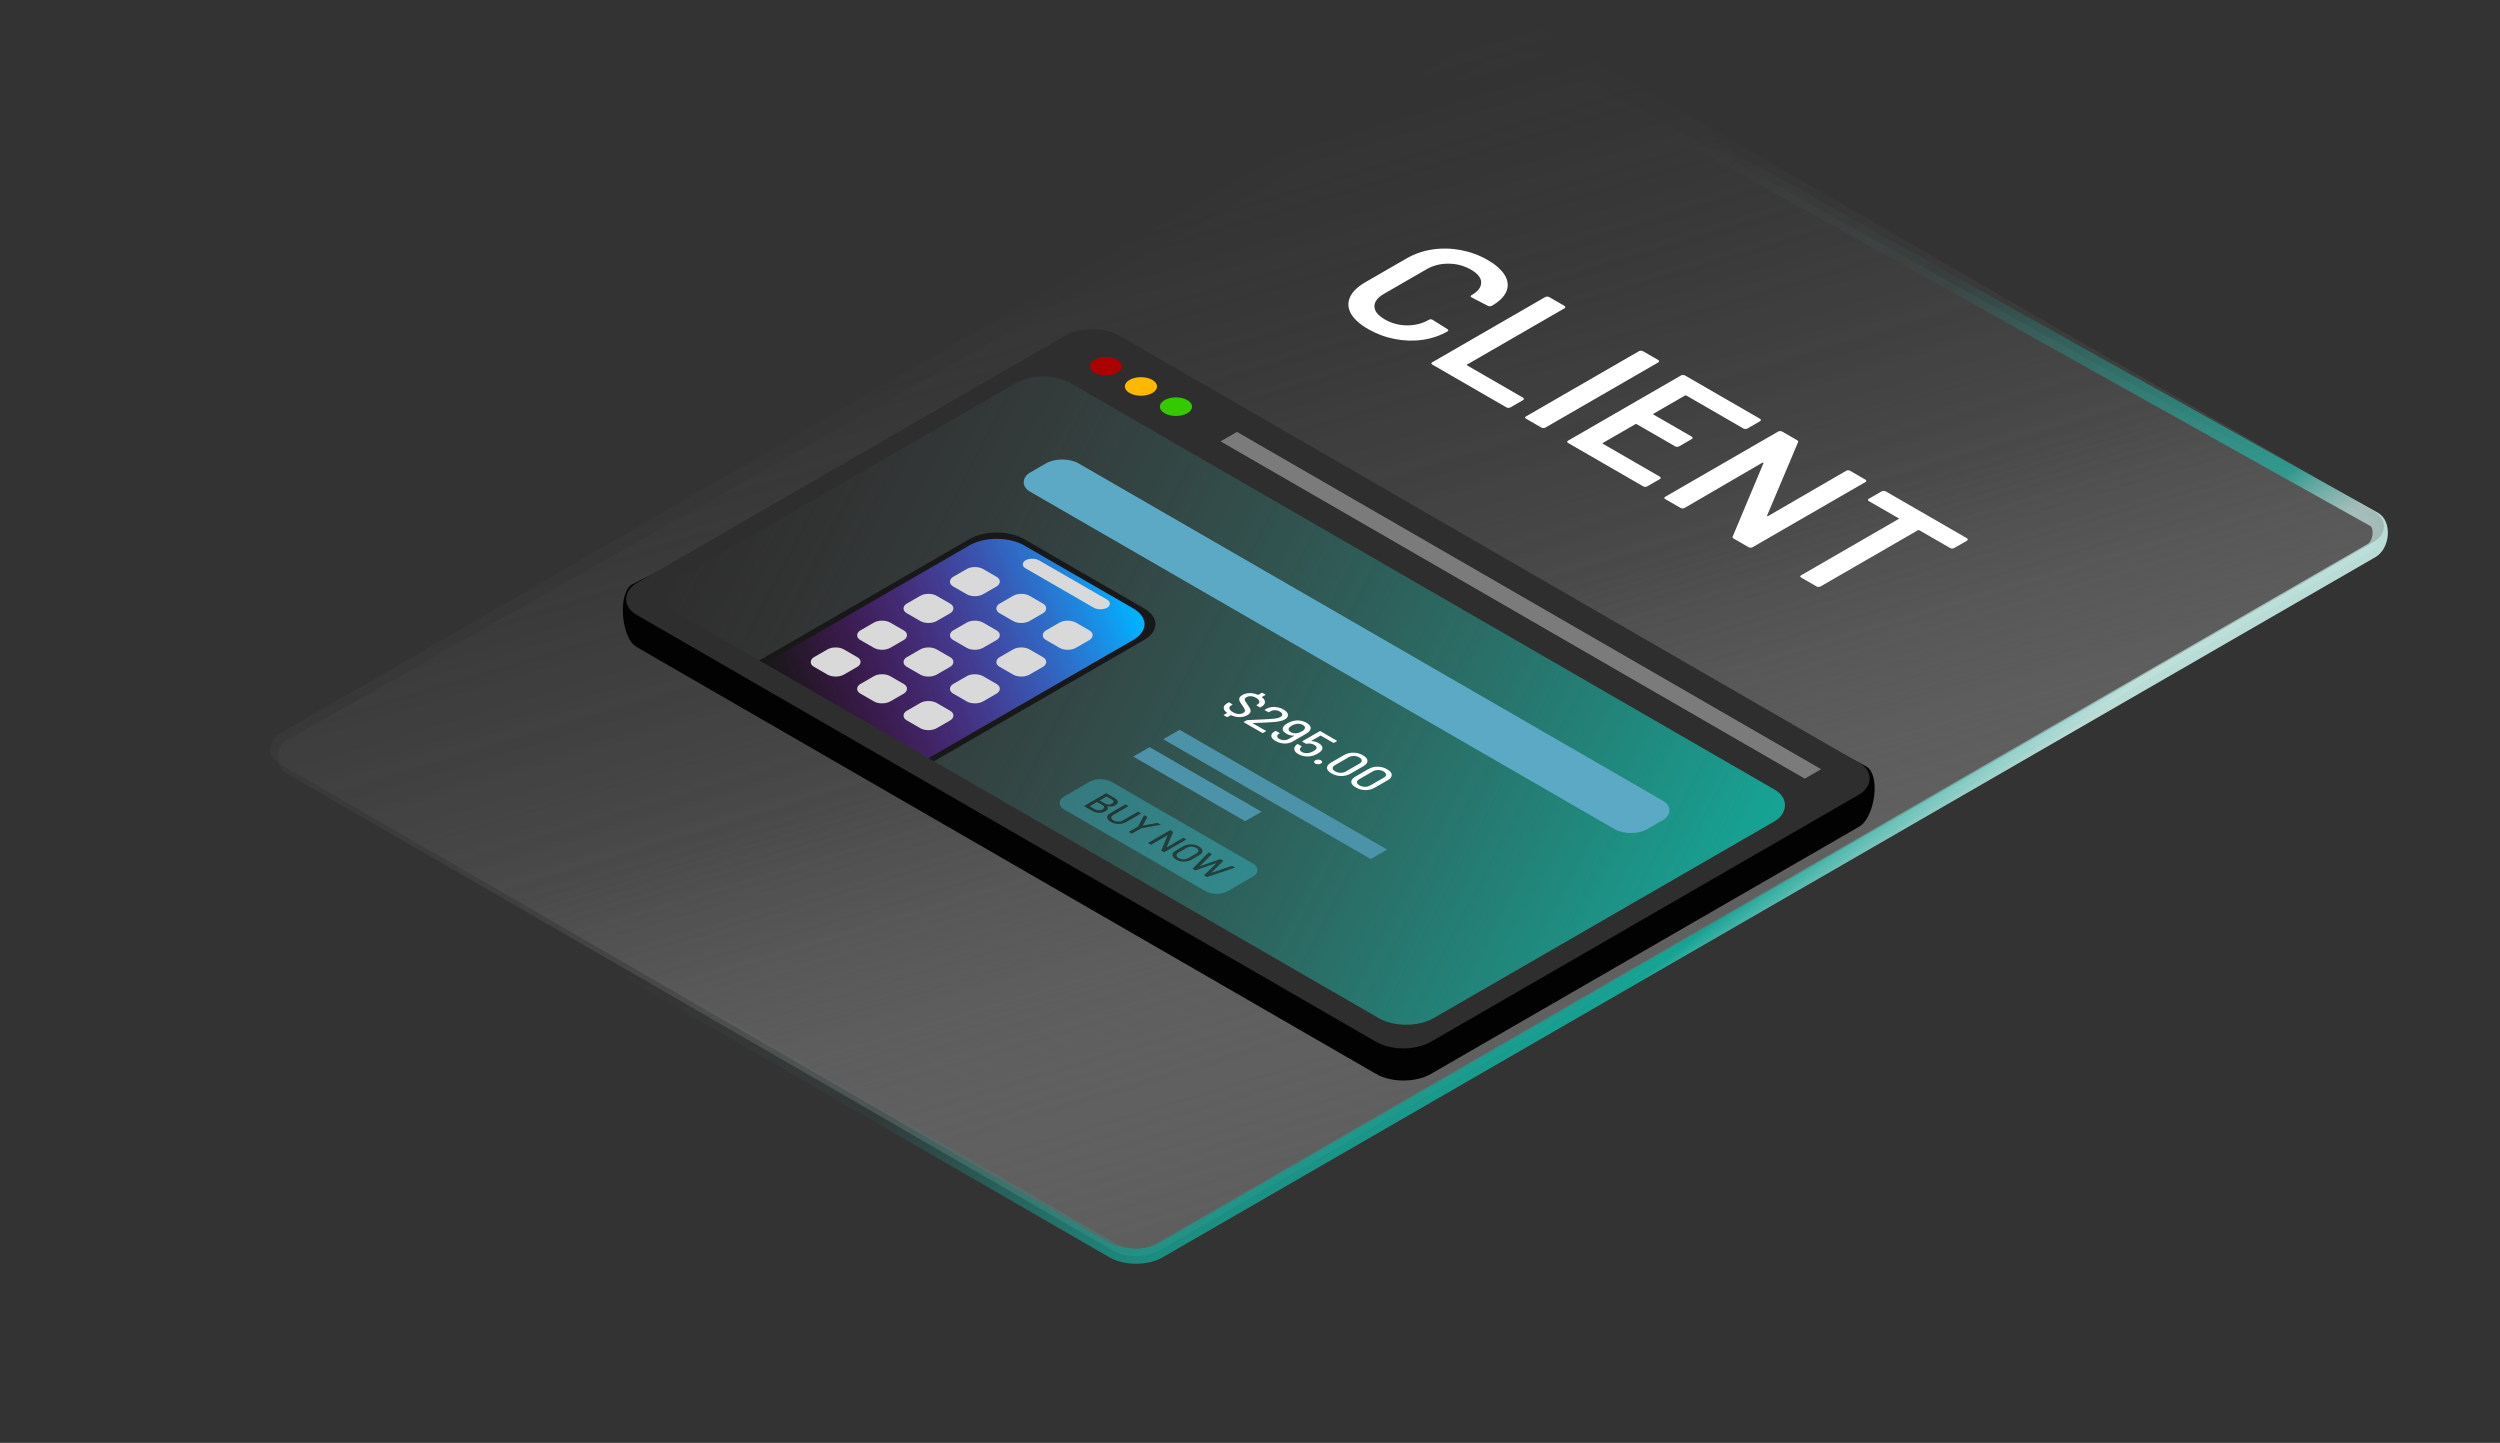<svg width="700" height="404" viewBox="0 0 700 404" fill="none" xmlns="http://www.w3.org/2000/svg">
<rect x="0" y="0" width="700" height="404" fill="#333333" stroke="none"/>
<path d="M419.557 15.431L419.566 15.427L419.574 15.422C421.218 14.473 423.508 13.937 425.913 13.937C428.319 13.937 430.608 14.473 432.253 15.422L432.265 15.429L432.278 15.437L664.803 145.453C664.807 145.456 664.811 145.458 664.814 145.46C665.878 146.082 666.596 147.596 666.45 149.635C666.305 151.67 665.336 153.401 664.087 154.122L324.433 350.222C322.788 351.171 320.499 351.707 318.093 351.707C315.688 351.707 313.398 351.171 311.754 350.222L79.919 216.372C78.774 215.711 77.92 214.042 77.92 211.924C77.92 209.81 78.77 208.143 79.912 207.479C79.914 207.478 79.917 207.476 79.919 207.475L419.557 15.431Z" fill="url(#paint0_linear_4511_2908)" stroke="url(#paint1_linear_4511_2908)" stroke-width="4.277"/>
<rect width="284.809" height="409.309" rx="8.555" transform="matrix(0.866 0.5 -0.866 0.5 425.477 5)" fill="url(#paint2_linear_4511_2908)"/>
<path d="M298.191 103.013C302.412 100.576 309.257 100.576 313.478 103.013L522.542 214.599C526.764 217.036 524.844 228.997 520.622 231.434L400.616 300.719C396.395 303.157 389.55 303.157 385.329 300.719L178.185 181.125C173.964 178.688 172.821 166.036 177.043 163.599L298.191 103.013Z" fill="#020202"/>
<rect width="256.841" height="156.223" rx="8.826" transform="matrix(0.866 0.5 -0.866 0.5 305.836 89.599)" fill="#2E2E2E"/>
<rect width="245.367" height="127.979" rx="8.826" transform="matrix(0.866 0.5 -0.866 0.5 292.074 102.838)" fill="url(#paint3_linear_4511_2908)"/>
<path d="M271.438 150.94C275.66 148.503 282.504 148.503 286.726 150.94L320.358 170.358C324.579 172.795 324.579 176.747 320.358 179.184L261.502 213.165L212.582 184.921L271.438 150.94Z" fill="#181818"/>
<path d="M271.438 152.706C275.66 150.268 282.504 150.268 286.726 152.706L317.3 170.358C321.522 172.795 321.522 176.747 317.3 179.184L259.973 212.282L214.111 185.804L271.438 152.706Z" fill="url(#paint4_linear_4511_2908)"/>
<path d="M349.285 200.24C348.649 200.608 347.92 200.794 347.096 200.798C346.289 200.803 345.486 200.622 344.687 200.255C344.654 200.236 344.622 200.236 344.589 200.255L343.745 200.756C343.664 200.803 343.582 200.803 343.5 200.756L342.693 200.29C342.612 200.243 342.612 200.196 342.693 200.149L343.574 199.654C343.606 199.636 343.606 199.617 343.574 199.598C342.946 199.122 342.632 198.649 342.632 198.179C342.64 197.703 342.966 197.28 343.611 196.908L343.965 196.703C344.047 196.656 344.128 196.656 344.21 196.703L345.054 197.19C345.135 197.237 345.135 197.284 345.054 197.331L344.76 197.501C344.344 197.741 344.173 198.037 344.247 198.39C344.32 198.743 344.65 199.089 345.237 199.428C345.767 199.734 346.285 199.897 346.79 199.916C347.304 199.939 347.752 199.84 348.136 199.619C348.388 199.473 348.535 199.308 348.576 199.125C348.617 198.941 348.576 198.729 348.454 198.489C348.339 198.245 348.132 197.913 347.83 197.494C347.487 197.032 347.247 196.653 347.108 196.357C346.97 196.06 346.941 195.761 347.023 195.46C347.121 195.159 347.402 194.874 347.867 194.606C348.486 194.248 349.179 194.069 349.946 194.069C350.72 194.064 351.483 194.227 352.233 194.556C352.265 194.575 352.298 194.575 352.33 194.556L353.26 194.006C353.341 193.959 353.423 193.959 353.505 194.006L354.299 194.465C354.381 194.512 354.381 194.559 354.299 194.606L353.333 195.149C353.301 195.168 353.297 195.189 353.321 195.213C353.924 195.674 354.214 196.143 354.189 196.618C354.173 197.098 353.843 197.524 353.199 197.896L352.954 198.037C352.873 198.084 352.791 198.084 352.71 198.037L351.854 197.543C351.772 197.496 351.772 197.449 351.854 197.402L352.037 197.296C352.461 197.051 352.653 196.757 352.612 196.413C352.579 196.065 352.277 195.726 351.707 195.397C351.226 195.119 350.749 194.966 350.276 194.938C349.811 194.905 349.383 195.001 348.992 195.227C348.723 195.382 348.568 195.547 348.527 195.721C348.494 195.9 348.535 196.103 348.649 196.329C348.78 196.555 349.004 196.882 349.322 197.31C349.648 197.762 349.88 198.141 350.019 198.447C350.174 198.753 350.202 199.061 350.105 199.372C350.023 199.683 349.75 199.972 349.285 200.24ZM350.783 202.447C350.759 202.451 350.742 202.461 350.734 202.475C350.734 202.484 350.742 202.494 350.759 202.503L354.44 204.629C354.521 204.676 354.521 204.723 354.44 204.77L353.669 205.215C353.588 205.262 353.506 205.262 353.425 205.215L348.3 202.256C348.219 202.209 348.219 202.162 348.3 202.115L349.046 201.684C349.104 201.651 349.173 201.635 349.254 201.635C349.85 201.611 351.232 201.548 353.4 201.444L355.259 201.345C356.923 201.261 358.003 201.075 358.5 200.787C358.883 200.566 359.059 200.314 359.026 200.032C359.01 199.75 358.79 199.486 358.366 199.241C357.942 198.996 357.485 198.869 356.996 198.86C356.507 198.85 356.075 198.959 355.7 199.185L355.333 199.396C355.251 199.444 355.17 199.444 355.088 199.396L354.146 198.853C354.065 198.806 354.065 198.759 354.146 198.712L354.672 198.408C355.112 198.173 355.606 198.024 356.152 197.963C356.706 197.907 357.261 197.94 357.815 198.062C358.378 198.18 358.9 198.377 359.381 198.655C359.903 198.956 360.261 199.276 360.457 199.615C360.653 199.954 360.685 200.284 360.555 200.604C360.424 200.924 360.143 201.209 359.711 201.458C359.034 201.849 357.868 202.098 356.213 202.207C355.471 202.258 354.615 202.306 353.645 202.348C352.683 202.386 351.729 202.419 350.783 202.447ZM366.645 204.699C366.424 204.967 366.09 205.231 365.642 205.49L361.875 207.664C361.206 208.05 360.44 208.225 359.576 208.187C358.711 208.149 357.904 207.914 357.154 207.481C356.673 207.203 356.335 206.904 356.139 206.584C355.952 206.269 355.915 205.96 356.029 205.659C356.151 205.353 356.42 205.08 356.836 204.84L357.081 204.699C357.162 204.652 357.244 204.652 357.325 204.699L358.255 205.235C358.336 205.283 358.336 205.33 358.255 205.377L358.145 205.44C357.778 205.652 357.599 205.892 357.607 206.16C357.615 206.429 357.806 206.671 358.182 206.888C358.573 207.114 359.013 207.231 359.502 207.241C359.992 207.25 360.432 207.142 360.823 206.916L362.364 206.026C362.38 206.017 362.385 206.005 362.376 205.991C362.376 205.982 362.36 205.977 362.327 205.977C361.577 206.005 360.868 205.826 360.199 205.44C359.718 205.163 359.4 204.866 359.246 204.551C359.099 204.24 359.115 203.92 359.294 203.59C359.498 203.209 359.902 202.844 360.505 202.496C360.994 202.213 361.508 202.006 362.046 201.874C362.698 201.714 363.347 201.679 363.991 201.769C364.643 201.853 365.25 202.058 365.813 202.383C366.416 202.731 366.787 203.105 366.926 203.506C367.065 203.906 366.971 204.303 366.645 204.699ZM363.318 205.25C363.718 205.17 364.129 205.007 364.553 204.762C364.896 204.565 365.132 204.367 365.263 204.169C365.418 203.957 365.454 203.753 365.373 203.555C365.299 203.353 365.112 203.164 364.81 202.99C364.508 202.816 364.182 202.708 363.832 202.665C363.497 202.623 363.155 202.646 362.804 202.736C362.429 202.811 362.054 202.957 361.679 203.174C361.272 203.409 361.007 203.642 360.884 203.873C360.664 204.292 360.827 204.659 361.374 204.974C361.952 205.308 362.601 205.4 363.318 205.25ZM369.866 210.329C369.597 210.588 369.271 210.828 368.887 211.049C368.504 211.271 368.101 211.447 367.677 211.579C367 211.791 366.287 211.859 365.536 211.784C364.803 211.708 364.134 211.497 363.531 211.148C362.936 210.805 362.573 210.426 362.442 210.011C362.312 209.597 362.414 209.195 362.748 208.804C362.895 208.625 363.05 208.484 363.213 208.38L363.237 208.366C363.302 208.329 363.372 208.331 363.445 208.373L364.411 208.931C364.485 208.973 364.489 209.018 364.424 209.065C364.375 209.103 364.309 209.164 364.228 209.249C364.016 209.475 363.93 209.703 363.971 209.934C364.028 210.164 364.216 210.372 364.534 210.555C364.868 210.748 365.239 210.859 365.647 210.887C366.071 210.915 366.486 210.859 366.894 210.718C367.122 210.652 367.387 210.532 367.689 210.357C367.958 210.202 368.182 210.044 368.362 209.884C368.614 209.672 368.704 209.451 368.631 209.221C368.574 208.99 368.374 208.776 368.031 208.578C367.713 208.394 367.355 208.272 366.955 208.211C366.564 208.145 366.213 208.159 365.903 208.253C365.806 208.281 365.724 208.277 365.659 208.239L364.68 207.674C364.599 207.627 364.599 207.58 364.68 207.533L369.499 204.751C369.58 204.704 369.662 204.704 369.744 204.751L374.318 207.392C374.399 207.439 374.399 207.486 374.318 207.533L373.547 207.978C373.466 208.025 373.384 208.025 373.302 207.978L369.829 205.973C369.797 205.954 369.764 205.954 369.731 205.973L367.163 207.441C367.114 207.469 367.122 207.488 367.187 207.498C367.554 207.512 367.905 207.568 368.239 207.667C368.59 207.766 368.908 207.898 369.193 208.063C369.764 208.392 370.11 208.757 370.233 209.157C370.363 209.562 370.241 209.953 369.866 210.329ZM368.281 213.792C368.053 213.66 367.939 213.51 367.939 213.34C367.939 213.171 368.053 213.02 368.281 212.888C368.51 212.756 368.771 212.691 369.064 212.691C369.358 212.691 369.618 212.756 369.847 212.888C370.075 213.02 370.189 213.171 370.189 213.34C370.189 213.51 370.075 213.66 369.847 213.792C369.618 213.924 369.358 213.99 369.064 213.99C368.771 213.99 368.51 213.924 368.281 213.792ZM372.82 216.554C371.997 216.078 371.573 215.565 371.548 215.015C371.54 214.464 371.932 213.96 372.722 213.504L376.343 211.414C377.133 210.957 378.002 210.733 378.947 210.743C379.901 210.757 380.79 211.002 381.614 211.477C382.437 211.953 382.861 212.466 382.886 213.016C382.918 213.572 382.539 214.078 381.748 214.534L378.128 216.625C377.337 217.081 376.457 217.302 375.486 217.288C374.533 217.274 373.644 217.029 372.82 216.554ZM373.835 215.968C374.308 216.241 374.818 216.38 375.364 216.384C375.919 216.384 376.424 216.253 376.881 215.989L380.623 213.828C381.08 213.565 381.304 213.275 381.296 212.96C381.296 212.64 381.059 212.343 380.586 212.07C380.13 211.807 379.624 211.675 379.07 211.675C378.524 211.67 378.022 211.8 377.566 212.063L373.823 214.224C373.367 214.487 373.138 214.779 373.138 215.099C373.146 215.415 373.379 215.704 373.835 215.968ZM379.625 220.483C378.802 220.007 378.378 219.494 378.353 218.943C378.345 218.393 378.736 217.889 379.527 217.432L383.147 215.342C383.938 214.886 384.807 214.662 385.752 214.672C386.706 214.686 387.595 214.93 388.418 215.406C389.242 215.881 389.666 216.394 389.69 216.945C389.723 217.501 389.344 218.007 388.553 218.463L384.933 220.553C384.142 221.01 383.261 221.231 382.291 221.217C381.337 221.203 380.449 220.958 379.625 220.483ZM380.64 219.897C381.113 220.17 381.623 220.308 382.169 220.313C382.723 220.313 383.229 220.181 383.685 219.918L387.428 217.757C387.884 217.494 388.109 217.204 388.1 216.889C388.1 216.569 387.864 216.272 387.391 215.999C386.935 215.735 386.429 215.604 385.875 215.604C385.328 215.599 384.827 215.728 384.37 215.992L380.628 218.153C380.171 218.416 379.943 218.708 379.943 219.028C379.951 219.343 380.184 219.633 380.64 219.897Z" fill="white"/>
<circle cx="3.68" cy="3.68" r="3.68" transform="matrix(0.866 0.5 -0.866 0.5 309.656 98.866)" fill="#AA0202"/>
<circle cx="3.68" cy="3.68" r="3.68" transform="matrix(0.866 0.5 -0.866 0.5 319.465 104.528)" fill="#FFB800"/>
<circle cx="3.68" cy="3.68" r="3.68" transform="matrix(0.866 0.5 -0.866 0.5 329.27 110.19)" fill="#35C901"/>
<g opacity="0.3">
<rect width="52.957" height="15.395" rx="3.53" transform="matrix(0.866 0.5 -0.866 0.5 308.129 217.137)" fill="#3CE8FF"/>
<path d="M310.079 225.736C310.031 225.729 310.014 225.739 310.025 225.767C310.388 226.285 310.207 226.754 309.482 227.172C308.935 227.488 308.331 227.627 307.671 227.589C307.011 227.552 306.39 227.365 305.808 227.028L303.587 225.746C303.528 225.712 303.528 225.678 303.587 225.643L309.651 222.142C309.71 222.108 309.77 222.108 309.829 222.142L311.978 223.383C312.597 223.74 312.933 224.099 312.986 224.459C313.051 224.82 312.814 225.156 312.273 225.468C311.631 225.839 310.899 225.928 310.079 225.736ZM309.892 223.033C309.868 223.019 309.844 223.019 309.82 223.033L307.939 224.119C307.915 224.133 307.915 224.147 307.939 224.161L309.285 224.938C309.63 225.137 309.987 225.244 310.355 225.257C310.73 225.274 311.066 225.197 311.363 225.026C311.666 224.851 311.806 224.653 311.782 224.434C311.764 224.217 311.583 224.01 311.238 223.811L309.892 223.033ZM306.557 226.596C306.896 226.791 307.255 226.893 307.636 226.9C308.028 226.906 308.385 226.817 308.706 226.632C309.027 226.447 309.178 226.242 309.16 226.019C309.149 225.793 308.967 225.578 308.617 225.376L307.225 224.573C307.202 224.559 307.178 224.559 307.154 224.573L305.139 225.736C305.115 225.75 305.115 225.764 305.139 225.777L306.557 226.596ZM311.033 230.128C310.599 229.877 310.299 229.608 310.133 229.319C309.978 229.031 309.963 228.745 310.088 228.46C310.219 228.171 310.486 227.911 310.891 227.677L315.064 225.268C315.123 225.233 315.183 225.233 315.242 225.268L315.92 225.659C315.979 225.693 315.979 225.728 315.92 225.762L311.729 228.182C311.342 228.405 311.152 228.655 311.158 228.933C311.17 229.215 311.375 229.47 311.773 229.7C312.172 229.93 312.612 230.047 313.093 230.051C313.575 230.054 314.009 229.944 314.395 229.721L318.586 227.301C318.646 227.267 318.705 227.267 318.765 227.301L319.442 227.693C319.502 227.727 319.502 227.761 319.442 227.796L315.269 230.205C314.865 230.438 314.413 230.593 313.914 230.668C313.426 230.744 312.93 230.735 312.424 230.643C311.931 230.55 311.467 230.378 311.033 230.128ZM316.14 232.983C316.08 232.949 316.08 232.915 316.14 232.88L318.645 231.434C318.669 231.42 318.681 231.409 318.681 231.403L320.313 228.319C320.319 228.308 320.331 228.298 320.349 228.288C320.39 228.264 320.435 228.266 320.482 228.293L321.214 228.715C321.267 228.746 321.282 228.779 321.258 228.813L320.01 231.109C320.004 231.119 320.007 231.128 320.019 231.135C320.031 231.142 320.045 231.143 320.063 231.14L324.04 230.419C324.1 230.406 324.156 230.414 324.21 230.445L324.95 230.872C324.98 230.89 324.989 230.908 324.977 230.929C324.977 230.95 324.953 230.963 324.905 230.97L319.555 231.907C319.543 231.907 319.525 231.914 319.501 231.928L316.996 233.374C316.936 233.409 316.877 233.409 316.817 233.374L316.14 232.983ZM331.247 234.611C331.306 234.577 331.366 234.577 331.425 234.611L332.103 235.002C332.162 235.036 332.162 235.071 332.103 235.105L326.039 238.606C325.98 238.64 325.92 238.64 325.861 238.606L325.21 238.23C325.168 238.206 325.153 238.174 325.165 238.132L326.931 233.89C326.943 233.876 326.94 233.868 326.922 233.864C326.91 233.858 326.895 233.859 326.877 233.87L322.365 236.485C322.306 236.519 322.246 236.519 322.187 236.485L321.509 236.094C321.45 236.059 321.45 236.025 321.509 235.991L327.573 232.49C327.632 232.455 327.692 232.455 327.751 232.49L328.411 232.871C328.453 232.895 328.468 232.927 328.456 232.969L326.681 237.206C326.669 237.219 326.669 237.23 326.681 237.237C326.699 237.24 326.717 237.237 326.735 237.226L331.247 234.611ZM329.284 240.675C328.85 240.424 328.556 240.152 328.401 239.856C328.246 239.561 328.237 239.268 328.374 238.976C328.517 238.681 328.799 238.411 329.221 238.168L331.344 236.942C331.766 236.699 332.229 236.537 332.735 236.458C333.24 236.379 333.748 236.385 334.26 236.474C334.771 236.563 335.243 236.733 335.677 236.984C336.117 237.238 336.415 237.512 336.569 237.807C336.724 238.102 336.733 238.396 336.596 238.688C336.459 238.979 336.18 239.247 335.758 239.491L333.635 240.716C333.213 240.96 332.747 241.123 332.235 241.205C331.73 241.284 331.222 241.279 330.711 241.19C330.199 241.101 329.724 240.929 329.284 240.675ZM330.024 240.248C330.428 240.481 330.88 240.598 331.379 240.598C331.879 240.598 332.333 240.479 332.744 240.242L334.911 238.991C335.327 238.751 335.535 238.487 335.535 238.199C335.541 237.907 335.342 237.644 334.937 237.411C334.533 237.177 334.078 237.062 333.573 237.066C333.08 237.069 332.625 237.191 332.209 237.431L330.042 238.683C329.632 238.919 329.423 239.18 329.418 239.465C329.418 239.753 329.62 240.014 330.024 240.248ZM333.986 243.297C333.932 243.266 333.923 243.233 333.959 243.199L338.355 238.725L338.373 238.705C338.421 238.677 338.474 238.681 338.533 238.715L339.256 239.132C339.309 239.163 339.315 239.197 339.274 239.235L336.001 242.473C335.995 242.483 335.995 242.49 336.001 242.494C336.013 242.501 336.028 242.502 336.046 242.499L341.592 240.573C341.658 240.549 341.717 240.553 341.77 240.584L342.475 240.99C342.528 241.021 342.534 241.056 342.493 241.093L339.211 244.337C339.205 244.347 339.205 244.354 339.211 244.357C339.217 244.361 339.229 244.361 339.247 244.357L344.874 242.468C344.939 242.444 344.999 242.447 345.052 242.478L345.73 242.87C345.759 242.887 345.771 242.904 345.765 242.921C345.765 242.942 345.748 242.959 345.712 242.973L338.034 245.542C337.969 245.566 337.909 245.562 337.856 245.531L337.169 245.135C337.116 245.104 337.11 245.07 337.151 245.032L340.584 241.701C340.596 241.687 340.599 241.679 340.593 241.675C340.587 241.672 340.573 241.673 340.549 241.68L334.815 243.683C334.756 243.711 334.696 243.707 334.637 243.673L333.986 243.297Z" fill="black"/>
</g>
<rect width="67.079" height="5.296" transform="matrix(0.866 0.5 -0.866 0.5 330.293 204.339)" fill="#4C92A9"/>
<rect width="199.619" height="15.759" rx="5.296" transform="matrix(0.866 0.5 -0.866 0.5 297.426 127.11)" fill="#5BA9C4"/>
<rect width="188.88" height="5.296" transform="matrix(0.866 0.5 -0.866 0.5 346.348 120.931)" fill="#7B7B7B"/>
<rect width="36.187" height="5.296" transform="matrix(0.866 0.5 -0.866 0.5 321.887 209.193)" fill="#4C92A9"/>
<g style="mix-blend-mode:overlay">
<rect width="9.709" height="9.709" rx="2.648" transform="matrix(0.866 0.5 -0.866 0.5 285.965 165.504)" fill="#D9D9D9"/>
</g>
<g style="mix-blend-mode:overlay">
<rect width="9.709" height="9.709" rx="2.648" transform="matrix(0.866 0.5 -0.866 0.5 298.957 173.006)" fill="#D9D9D9"/>
</g>
<g style="mix-blend-mode:overlay">
<rect width="26.479" height="4.413" rx="2.207" transform="matrix(0.866 0.5 -0.866 0.5 289.02 155.795)" fill="#D9D9D9"/>
</g>
<g style="mix-blend-mode:overlay">
<rect width="9.709" height="9.709" rx="2.648" transform="matrix(0.866 0.5 -0.866 0.5 259.973 195.512)" fill="#D9D9D9"/>
</g>
<g style="mix-blend-mode:overlay">
<rect width="9.709" height="9.709" rx="2.648" transform="matrix(0.866 0.5 -0.866 0.5 272.969 158.001)" fill="#D9D9D9"/>
<rect width="9.709" height="9.709" rx="2.648" transform="matrix(0.866 0.5 -0.866 0.5 259.973 165.504)" fill="#D9D9D9"/>
<rect width="9.709" height="9.709" rx="2.648" transform="matrix(0.866 0.5 -0.866 0.5 272.969 173.006)" fill="#D9D9D9"/>
<rect width="9.709" height="9.709" rx="2.648" transform="matrix(0.866 0.5 -0.866 0.5 285.965 180.508)" fill="#D9D9D9"/>
<rect width="9.709" height="9.709" rx="2.648" transform="matrix(0.866 0.5 -0.866 0.5 246.98 173.006)" fill="#D9D9D9"/>
<rect width="9.709" height="9.709" rx="2.648" transform="matrix(0.866 0.5 -0.866 0.5 259.973 180.508)" fill="#D9D9D9"/>
<rect width="9.709" height="9.709" rx="2.648" transform="matrix(0.866 0.5 -0.866 0.5 272.969 188.01)" fill="#D9D9D9"/>
<rect width="9.709" height="9.709" rx="2.648" transform="matrix(0.866 0.5 -0.866 0.5 233.984 180.508)" fill="#D9D9D9"/>
<rect width="9.709" height="9.709" rx="2.648" transform="matrix(0.866 0.5 -0.866 0.5 246.98 188.01)" fill="#D9D9D9"/>
</g>
<path d="M383.064 92.133C380.726 90.783 379.121 89.334 378.248 87.786C377.406 86.22 377.328 84.681 378.014 83.169C378.7 81.657 380.134 80.271 382.316 79.011L393.867 72.342C396.05 71.082 398.45 70.254 401.069 69.858C403.688 69.462 406.338 69.516 409.019 70.02C411.7 70.524 414.21 71.451 416.548 72.801C418.855 74.133 420.461 75.564 421.365 77.094C422.269 78.624 422.41 80.127 421.786 81.603C421.163 83.079 419.806 84.42 417.718 85.626C417.562 85.716 417.359 85.761 417.11 85.761C416.923 85.761 416.751 85.716 416.595 85.626L412.059 83.277C411.685 83.061 411.669 82.854 412.012 82.656C413.852 81.594 414.756 80.406 414.725 79.092C414.725 77.796 413.774 76.599 411.872 75.501C409.97 74.403 407.881 73.845 405.605 73.827C403.329 73.809 401.272 74.331 399.432 75.393L387.507 82.278C385.699 83.322 384.81 84.501 384.841 85.815C384.873 87.129 385.839 88.335 387.741 89.433C389.643 90.531 391.7 91.089 393.914 91.107C396.19 91.125 398.248 90.603 400.087 89.541C400.43 89.343 400.788 89.352 401.163 89.568L405.278 92.16C405.434 92.25 405.512 92.349 405.512 92.457C405.543 92.583 405.496 92.682 405.371 92.754C403.251 93.978 400.898 94.779 398.31 95.157C395.753 95.517 393.15 95.436 390.5 94.914C387.85 94.392 385.371 93.465 383.064 92.133ZM401.041 102.08C400.885 101.99 400.792 101.882 400.76 101.756C400.792 101.63 400.885 101.522 401.041 101.432L432.654 83.18C432.81 83.09 432.982 83.045 433.169 83.045C433.418 83.045 433.621 83.09 433.777 83.18L438.079 85.664C438.235 85.754 438.297 85.862 438.266 85.988C438.297 86.114 438.235 86.222 438.079 86.312L410.815 102.053C410.659 102.143 410.659 102.233 410.815 102.323L426.481 111.368C426.637 111.458 426.7 111.566 426.668 111.692C426.7 111.818 426.637 111.926 426.481 112.016L422.927 114.068C422.771 114.158 422.569 114.203 422.319 114.203C422.132 114.203 421.961 114.158 421.805 114.068L401.041 102.08ZM427.29 117.235C427.134 117.145 427.04 117.037 427.009 116.911C427.04 116.785 427.134 116.677 427.29 116.587L458.903 98.335C459.059 98.245 459.231 98.2 459.418 98.2C459.667 98.2 459.87 98.245 460.026 98.335L464.328 100.819C464.484 100.909 464.546 101.017 464.515 101.143C464.546 101.269 464.484 101.377 464.328 101.467L432.715 119.719C432.559 119.809 432.356 119.854 432.107 119.854C431.92 119.854 431.748 119.809 431.592 119.719L427.29 117.235ZM489.288 119.981C489.132 120.071 488.929 120.116 488.68 120.116C488.493 120.116 488.321 120.071 488.165 119.981L472.218 110.774C472.062 110.684 471.906 110.684 471.751 110.774L463.005 115.823C462.85 115.913 462.85 116.003 463.005 116.093L473.715 122.276C473.871 122.366 473.933 122.474 473.902 122.6C473.933 122.726 473.871 122.834 473.715 122.924L470.161 124.976C470.005 125.066 469.802 125.111 469.553 125.111C469.365 125.111 469.194 125.066 469.038 124.976L458.329 118.793C458.173 118.703 458.017 118.703 457.861 118.793L448.835 124.004C448.68 124.094 448.68 124.184 448.835 124.274L464.782 133.481C464.938 133.571 465.001 133.679 464.97 133.805C465.001 133.931 464.938 134.039 464.782 134.129L461.228 136.181C461.072 136.271 460.87 136.316 460.62 136.316C460.433 136.316 460.262 136.271 460.106 136.181L439.062 124.031C438.906 123.941 438.812 123.833 438.781 123.707C438.812 123.581 438.906 123.473 439.062 123.383L470.675 105.131C470.831 105.041 471.002 104.996 471.189 104.996C471.439 104.996 471.641 105.041 471.797 105.131L492.842 117.281C492.998 117.371 493.06 117.479 493.029 117.605C493.06 117.731 492.998 117.839 492.842 117.929L489.288 119.981ZM516.916 131.829C517.072 131.739 517.244 131.694 517.431 131.694C517.68 131.694 517.883 131.739 518.039 131.829L522.341 134.313C522.497 134.403 522.559 134.511 522.528 134.637C522.559 134.763 522.497 134.871 522.341 134.961L490.728 153.213C490.572 153.303 490.369 153.348 490.12 153.348C489.933 153.348 489.761 153.303 489.605 153.213L485.443 150.81C485.132 150.63 485.038 150.432 485.163 150.216L493.768 129.696C493.799 129.606 493.768 129.552 493.674 129.534C493.612 129.498 493.518 129.516 493.393 129.588L471.694 142.224C471.538 142.314 471.336 142.359 471.086 142.359C470.899 142.359 470.728 142.314 470.572 142.224L466.269 139.74C466.114 139.65 466.02 139.542 465.989 139.416C466.02 139.29 466.114 139.182 466.269 139.092L497.883 120.84C498.039 120.75 498.21 120.705 498.397 120.705C498.647 120.705 498.849 120.75 499.005 120.84L503.167 123.243C503.479 123.423 503.573 123.621 503.448 123.837L494.796 144.33C494.765 144.42 494.781 144.483 494.843 144.519C494.937 144.537 495.046 144.51 495.17 144.438L516.916 131.829ZM550.772 150.727C550.928 150.817 550.99 150.925 550.959 151.051C550.99 151.177 550.928 151.285 550.772 151.375L547.171 153.454C547.015 153.544 546.812 153.589 546.563 153.589C546.376 153.589 546.205 153.544 546.049 153.454L537.444 148.486C537.288 148.396 537.132 148.396 536.976 148.486L509.759 164.2C509.603 164.29 509.4 164.335 509.151 164.335C508.964 164.335 508.792 164.29 508.636 164.2L504.334 161.716C504.178 161.626 504.085 161.518 504.053 161.392C504.085 161.266 504.178 161.158 504.334 161.068L531.551 145.354C531.707 145.264 531.707 145.174 531.551 145.084L523.274 140.305C523.118 140.215 523.024 140.107 522.993 139.981C523.024 139.855 523.118 139.747 523.274 139.657L526.875 137.578C527.031 137.488 527.202 137.443 527.389 137.443C527.639 137.443 527.841 137.488 527.997 137.578L550.772 150.727Z" fill="white"/>
<defs>
<linearGradient id="paint0_linear_4511_2908" x1="326.753" y1="355.98" x2="239.326" y2="62.489" gradientUnits="userSpaceOnUse">
<stop stop-color="#616161" stop-opacity="0.72"/>
<stop offset="0.495" stop-color="#848484" stop-opacity="0.15"/>
<stop offset="1" stop-color="#454545" stop-opacity="0"/>
</linearGradient>
<linearGradient id="paint1_linear_4511_2908" x1="567.921" y1="214.177" x2="446.872" y2="58.91" gradientUnits="userSpaceOnUse">
<stop stop-color="#D0F9F4" stop-opacity="0.85"/>
<stop offset="0.099" stop-color="#16A394"/>
<stop offset="0.609" stop-color="#16A394" stop-opacity="0.06"/>
<stop offset="1" stop-color="white" stop-opacity="0"/>
</linearGradient>
<linearGradient id="paint2_linear_4511_2908" x1="289.436" y1="403.938" x2="-93.121" y2="281.786" gradientUnits="userSpaceOnUse">
<stop stop-color="#616161" stop-opacity="0.72"/>
<stop offset="0.495" stop-color="#848484" stop-opacity="0.15"/>
<stop offset="1" stop-color="#454545" stop-opacity="0"/>
</linearGradient>
<linearGradient id="paint3_linear_4511_2908" x1="238.306" y1="-7.85984e-06" x2="-1.35628e-05" y2="127.979" gradientUnits="userSpaceOnUse">
<stop stop-color="#16A394"/>
<stop offset="1" stop-color="#515151" stop-opacity="0"/>
</linearGradient>
<linearGradient id="paint4_linear_4511_2908" x1="318.447" y1="172.785" x2="224.653" y2="210.09" gradientUnits="userSpaceOnUse">
<stop stop-color="#00B2FF"/>
<stop offset="1" stop-color="#DB00FF" stop-opacity="0"/>
</linearGradient>
</defs>
</svg>

